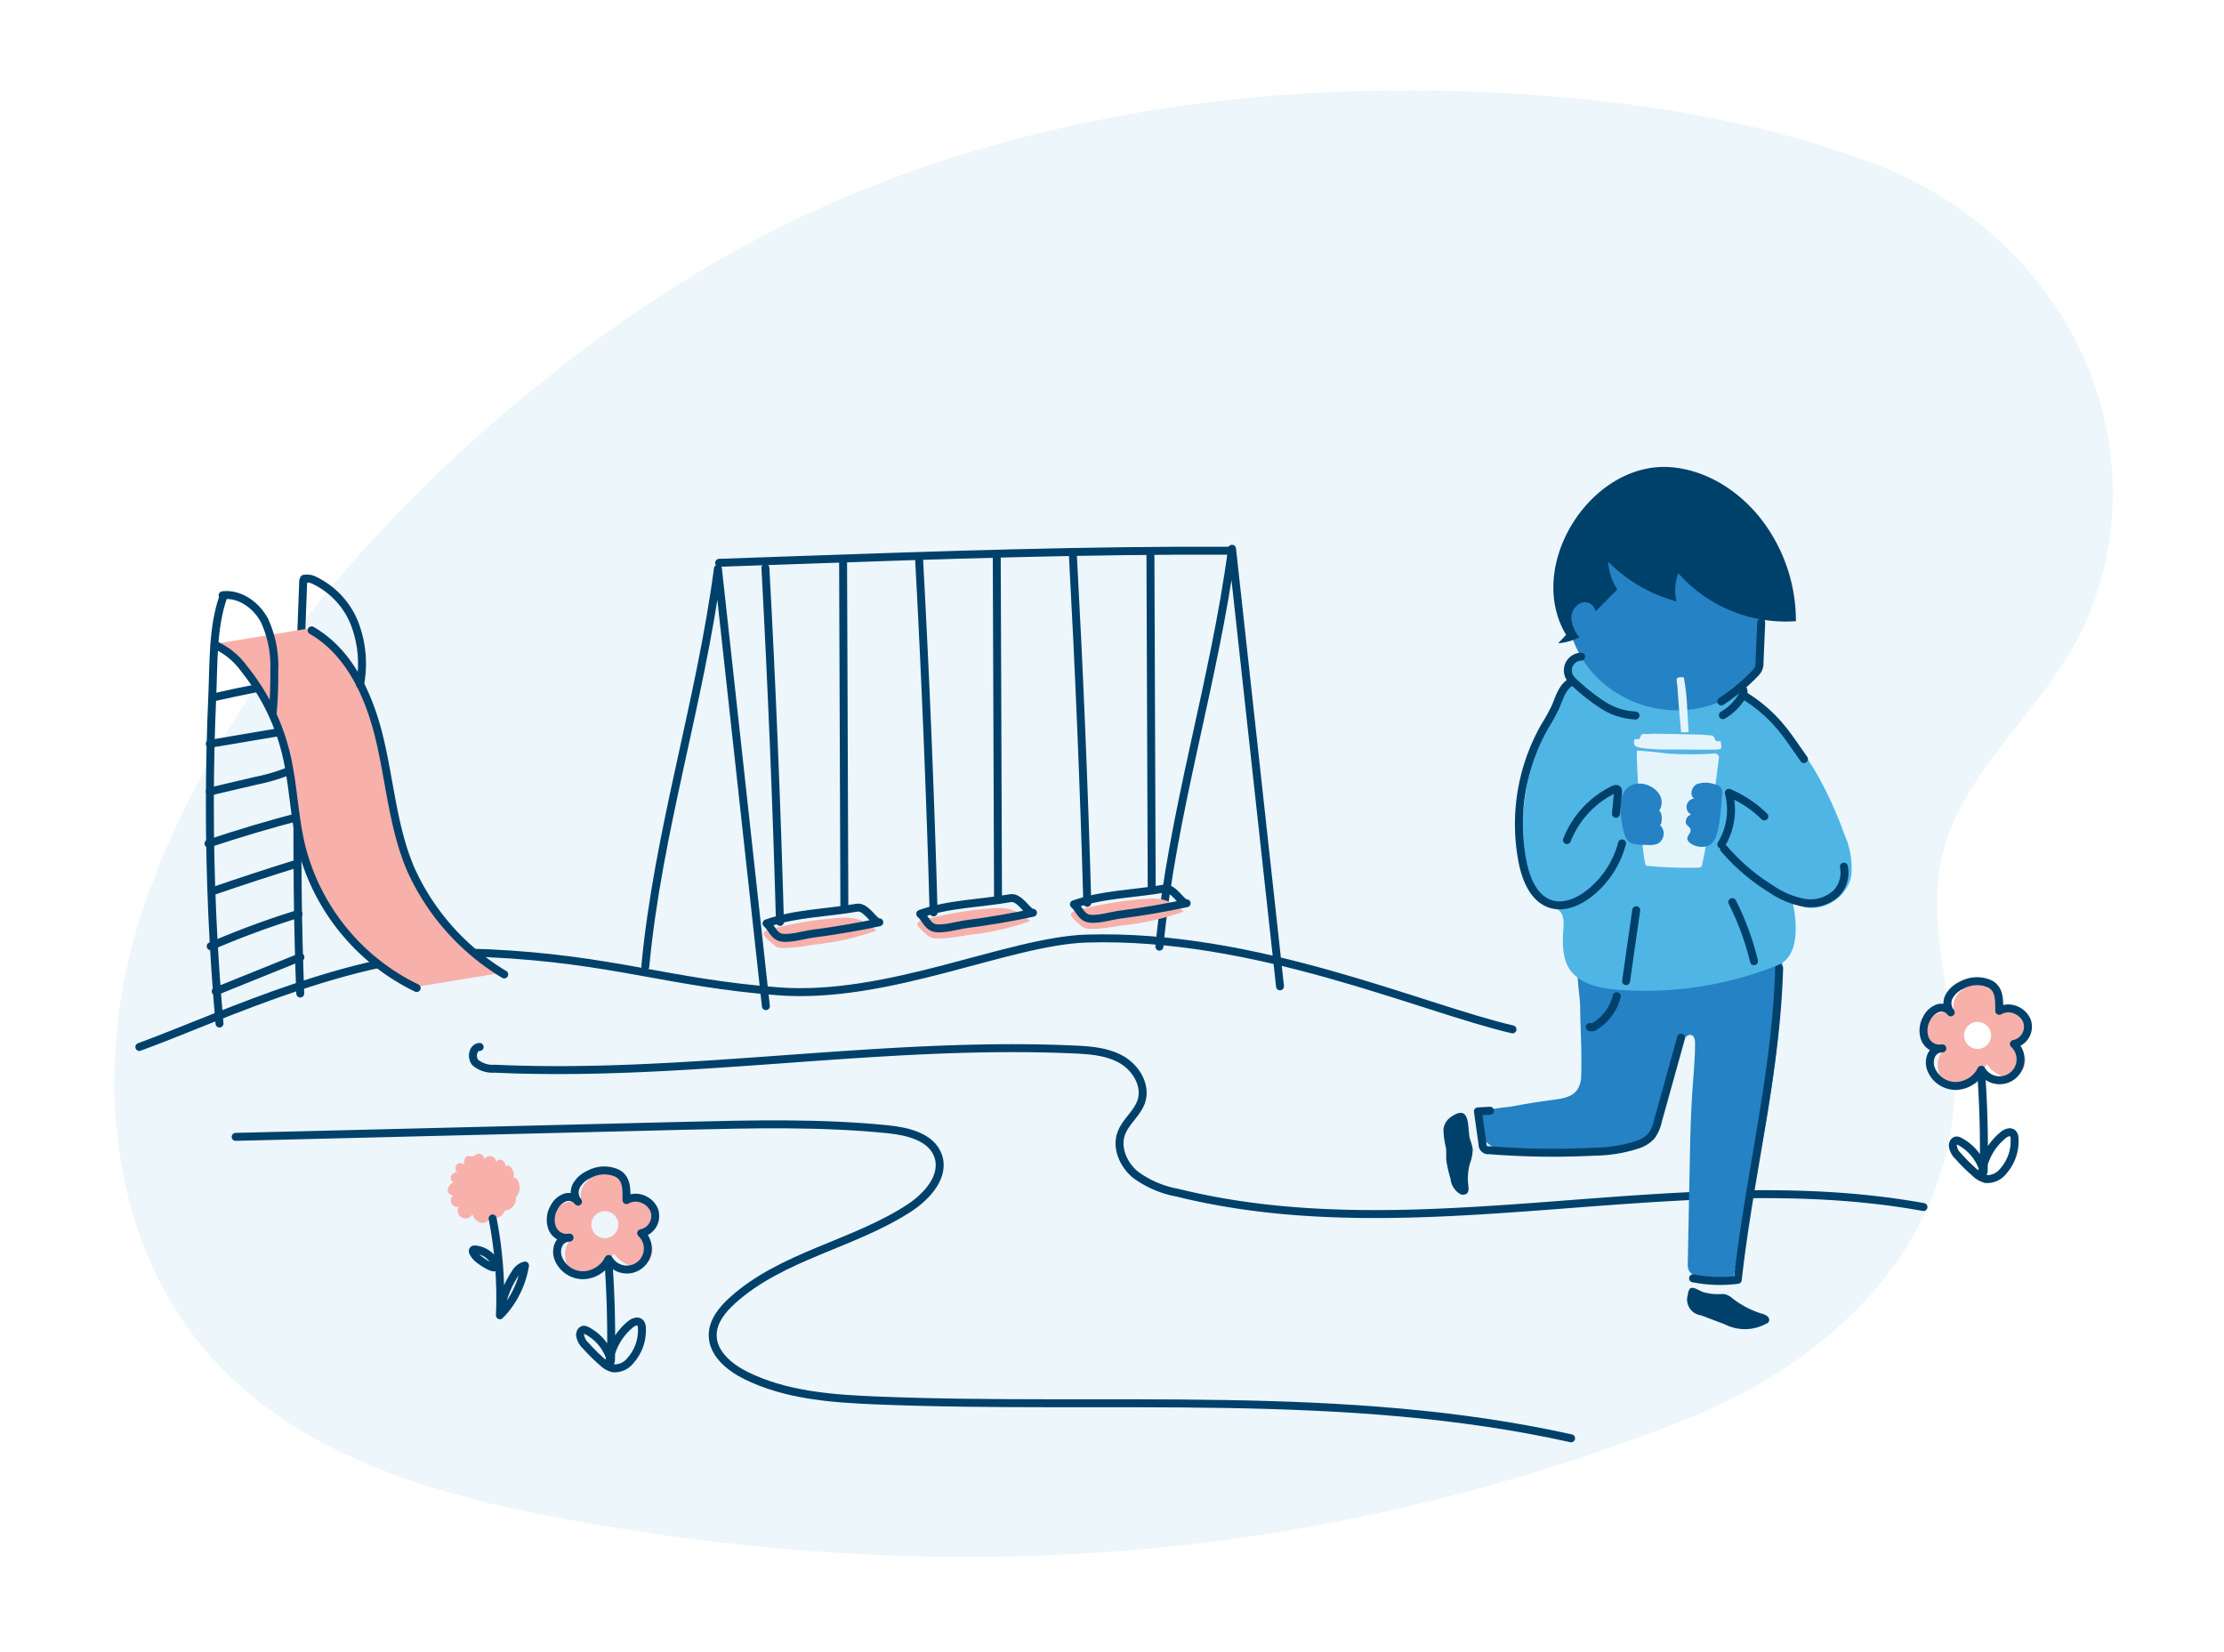 <svg xmlns="http://www.w3.org/2000/svg" width="350" height="260" viewBox="0 0 350 260">
  <g id="Group_25820" data-name="Group 25820" transform="translate(16172 -6779)">
    <rect id="Rectangle_8056" data-name="Rectangle 8056" width="350" height="260" transform="translate(-16172 6779)" fill="#fff"/>
    <g id="Group_25813" data-name="Group 25813" transform="translate(1264.154 1131)">
      <path id="Path_11304" data-name="Path 11304" d="M982.364,12.388c-45.18-3.561-92.177,3.507-131.107,26.3C813.811,60.607,774.314,100.143,761,141.705c-7.623,23.79-5.043,52.107,12.27,70.356C788.1,227.7,810.65,233.424,832.091,237.1c59.246,10.171,115.628,5.751,171.613-16.226,24.784-9.729,44.619-29.472,42.809-57.68-.666-10.372-4.288-20.805-2-30.952,2.857-12.684,14.128-21.662,20.607-32.988,7.254-12.681,8.178-28.51,3.161-42.194-5.646-15.4-18.2-27.685-33.58-33.682C1018.044,16.891,1000.164,13.791,982.364,12.388Z" transform="translate(-18175.092 5650.711)" fill="#ecf6fb"/>
      <path id="Path_11305" data-name="Path 11305" d="M814.422,162.053c-1.075.026-1.389,1.685-.657,2.473a4.222,4.222,0,0,0,2.992.946c30.388,1.394,60.763-4.37,91.153-3.025,2.6.115,5.309.313,7.563,1.618s3.89,4.054,3.081,6.53c-.621,1.9-2.474,3.186-3.156,5.066-.827,2.28.339,4.908,2.2,6.47a16.037,16.037,0,0,0,6.622,2.855c38.147,9.443,78.752-4.745,117.421,2.258" transform="translate(-18175.092 5650.711)" fill="none" stroke="#00416b" stroke-linecap="round" stroke-linejoin="round" stroke-width="1.25"/>
      <path id="Path_11306" data-name="Path 11306" d="M776.023,176.2l70.6-1.739c10.682-.264,21.4-.526,32.03.542,3.16.318,6.912,1.22,7.934,4.226,1.09,3.205-1.763,6.358-4.6,8.2-8.8,5.72-20.011,7.473-27.79,14.516-1.6,1.444-3.094,3.292-3.1,5.445-.013,2.9,2.643,5.087,5.249,6.374,6.295,3.107,13.514,3.631,20.529,3.917,36.53,1.489,73.624-1.979,109.314,5.958" transform="translate(-18175.092 5650.711)" fill="none" stroke="#00416b" stroke-linecap="round" stroke-linejoin="round" stroke-width="1.25"/>
      <g id="Group_25796" data-name="Group 25796" transform="translate(-18175.092 5650.711)">
        <path id="Path_11307" data-name="Path 11307" d="M841.363,186.265c-1.137-.745-2.635-.441-3.953-.11a2.586,2.586,0,0,0-.475-3.343,3.958,3.958,0,0,0-3.492-.745,4.251,4.251,0,0,0-2.54,1.588,2.983,2.983,0,0,0-.365,2.9,3.9,3.9,0,0,0-3.686.63,3.06,3.06,0,0,0-.837,3.534,2.529,2.529,0,0,0,3.3,1.171,3.249,3.249,0,0,0-1.395,3.293,3.169,3.169,0,0,0,1.481,2.633c2.306,1.14,4.972-1.616,6.176-3.247a4.84,4.84,0,0,0,1.994,1.673,2.62,2.62,0,0,0,3.924-2.994,4.479,4.479,0,0,0-1.506-2.25,2.74,2.74,0,0,0,2.4-1.885A2.6,2.6,0,0,0,841.363,186.265Zm-7.241,5.878a2.125,2.125,0,1,1,2.124-2.124A2.124,2.124,0,0,1,834.122,192.143Z" fill="#f8b0aa"/>
        <path id="Path_11308" data-name="Path 11308" d="M836.071,181.923a4.952,4.952,0,0,0-4.408.169,4.235,4.235,0,0,0-2,1.766,2.254,2.254,0,0,0,.241,2.534,1.817,1.817,0,0,0-2.084-.628,3.179,3.179,0,0,0-1.683,1.556,3.783,3.783,0,0,0-.287,3.253,2.473,2.473,0,0,0,2.727,1.486,1.9,1.9,0,0,0-1.756,1.145,2.871,2.871,0,0,0,.005,2.172,4.193,4.193,0,0,0,3.9,2.6,4.681,4.681,0,0,0,4.006-2.548,3.3,3.3,0,1,0,5.109-4.062,2.76,2.76,0,0,0,2.028-3.7,3.121,3.121,0,0,0-1.6-1.593,2.912,2.912,0,0,0-2.737.082C837.52,184.563,837.669,182.777,836.071,181.923Z" fill="none" stroke="#00416b" stroke-linecap="round" stroke-linejoin="round" stroke-width="1.25"/>
        <path id="Path_11309" data-name="Path 11309" d="M834.668,195.523q.585,7.939.42,15.912a7.549,7.549,0,0,0-3.822-4.754.938.938,0,0,0-.439-.129c-.383.014-.614.457-.6.84a2.735,2.735,0,0,0,.859,1.64,28.675,28.675,0,0,0,2.64,2.612,3.755,3.755,0,0,0,1.661.975,3.176,3.176,0,0,0,2.806-1.265,7.1,7.1,0,0,0,1.757-5.11,1.18,1.18,0,0,0-.276-.8c-.414-.394-1.1-.083-1.539.279a9.393,9.393,0,0,0-3.385,6.407c.107.1.308-.087.211-.2" fill="none" stroke="#00416b" stroke-linecap="round" stroke-linejoin="round" stroke-width="1.25"/>
      </g>
      <g id="Group_25797" data-name="Group 25797" transform="translate(-18175.092 5650.711)">
        <path id="Path_11310" data-name="Path 11310" d="M1057.4,156.479c-1.137-.745-2.635-.441-3.954-.11a2.585,2.585,0,0,0-.475-3.343,3.957,3.957,0,0,0-3.492-.745,4.254,4.254,0,0,0-2.54,1.588,2.985,2.985,0,0,0-.364,2.9,3.9,3.9,0,0,0-3.686.63,3.059,3.059,0,0,0-.837,3.534,2.526,2.526,0,0,0,3.3,1.171,3.251,3.251,0,0,0-1.4,3.293,3.17,3.17,0,0,0,1.482,2.633c2.3,1.14,4.972-1.616,6.175-3.247a4.839,4.839,0,0,0,1.994,1.673,2.621,2.621,0,0,0,3.925-2.994,4.481,4.481,0,0,0-1.507-2.25,2.74,2.74,0,0,0,2.4-1.884A2.6,2.6,0,0,0,1057.4,156.479Zm-7.241,5.878a2.124,2.124,0,1,1,2.124-2.124A2.124,2.124,0,0,1,1050.158,162.357Z" fill="#f8b0aa"/>
        <path id="Path_11311" data-name="Path 11311" d="M1052.107,152.137a4.952,4.952,0,0,0-4.408.169,4.231,4.231,0,0,0-2,1.766,2.254,2.254,0,0,0,.24,2.534,1.816,1.816,0,0,0-2.084-.628,3.177,3.177,0,0,0-1.683,1.557,3.78,3.78,0,0,0-.287,3.252,2.474,2.474,0,0,0,2.728,1.486,1.9,1.9,0,0,0-1.756,1.145,2.87,2.87,0,0,0,0,2.172,4.194,4.194,0,0,0,3.9,2.6,4.678,4.678,0,0,0,4.005-2.548,3.3,3.3,0,1,0,5.11-4.062,2.761,2.761,0,0,0,2.027-3.7,3.114,3.114,0,0,0-1.6-1.593,2.91,2.91,0,0,0-2.736.082C1053.556,154.778,1053.7,152.992,1052.107,152.137Z" fill="none" stroke="#00416b" stroke-linecap="round" stroke-linejoin="round" stroke-width="1.25"/>
        <path id="Path_11312" data-name="Path 11312" d="M1050.7,165.737q.585,7.941.42,15.912a7.549,7.549,0,0,0-3.822-4.754.939.939,0,0,0-.439-.129c-.382.015-.613.457-.6.84a2.745,2.745,0,0,0,.859,1.64,28.662,28.662,0,0,0,2.64,2.612,3.758,3.758,0,0,0,1.662.975,3.174,3.174,0,0,0,2.8-1.265,7.1,7.1,0,0,0,1.758-5.11,1.181,1.181,0,0,0-.276-.8c-.414-.395-1.1-.084-1.54.278a9.393,9.393,0,0,0-3.384,6.407c.106.1.307-.087.211-.2" fill="none" stroke="#00416b" stroke-linecap="round" stroke-linejoin="round" stroke-width="1.25"/>
      </g>
      <g id="Group_25798" data-name="Group 25798" transform="translate(-18175.092 5650.711)">
        <path id="Path_11313" data-name="Path 11313" d="M811.026,181.7a1.317,1.317,0,0,0-1.059.611.755.755,0,0,0,.356,1.056,1.473,1.473,0,0,0-.92,1.221c0,.538.665,1.02,1.1.709a.985.985,0,0,0,.664,1.854,1.219,1.219,0,1,0,2.12,1.192,1.885,1.885,0,0,0,1.341,1.374,1.27,1.27,0,0,0,1.5-.982,1.5,1.5,0,0,0,2.22-.917,1.919,1.919,0,0,0,1.781-2.109,2.32,2.32,0,0,0,.223-2.8c-.156-.231-.609-.358-.624-.08a1.962,1.962,0,0,0-.362-1.8.732.732,0,0,0-.5-.3c-.2-.008-.412.18-.359.375a1.254,1.254,0,0,0-.427-1.169.719.719,0,0,0-1.078.29.973.973,0,0,0-1.842-.464.943.943,0,0,0-.772-.9c-.475-.074-.636.317-1.028.4-.417.093-.774-.278-1.142.171a1.57,1.57,0,0,0-.24,1.127.983.983,0,0,0-.925-.163C810.608,180.574,810.363,181.656,811.026,181.7Z" fill="#f8b0aa"/>
        <path id="Path_11314" data-name="Path 11314" d="M816.462,189.046a65.119,65.119,0,0,1,1.151,15.238,14.8,14.8,0,0,1,2.4-6.589,2.471,2.471,0,0,1,1.546-1.246,14.667,14.667,0,0,1-3.62,7.5" fill="none" stroke="#00416b" stroke-linecap="round" stroke-linejoin="round" stroke-width="1.25"/>
        <path id="Path_11315" data-name="Path 11315" d="M813.8,193.925c-.152-.021-.337-.018-.42.111a.4.4,0,0,0,.028.374,3.215,3.215,0,0,0,.86,1.024c.467.4,3.284,2.354,2.585.571A4.057,4.057,0,0,0,813.8,193.925Z" fill="none" stroke="#00416b" stroke-linecap="round" stroke-linejoin="round" stroke-width="1.25"/>
      </g>
      <g id="Swinget" transform="translate(-18175.092 5650.711)">
        <path id="Path_11316" data-name="Path 11316" d="M760.866,162.052c13.29-4.839,35.246-15.671,54.892-14.751s28.312,4.667,45.646,5.994,36.194-7.916,48.536-8.3c26.579-.822,52.581,10.941,67.026,14.289" fill="none" stroke="#00416b" stroke-linecap="round" stroke-linejoin="round" stroke-width="1.25"/>
        <path id="Path_11317" data-name="Path 11317" d="M774.073,91.218c-1.7,4.833-1.5,10.461-1.723,15.526q-.384,8.6-.385,17.219,0,17.225,1.519,34.4" fill="none" stroke="#00416b" stroke-linecap="round" stroke-linejoin="round" stroke-width="1.25"/>
        <path id="Path_11318" data-name="Path 11318" d="M786.659,88.668c-.869,21.542-1.3,43.4-.468,64.979" fill="none" stroke="#00416b" stroke-linecap="round" stroke-linejoin="round" stroke-width="1.25"/>
        <path id="Path_11319" data-name="Path 11319" d="M772.885,153.3l13.333-5.379" fill="none" stroke="#00416b" stroke-linecap="round" stroke-linejoin="round" stroke-width="1.25"/>
        <path id="Path_11320" data-name="Path 11320" d="M772.1,146.2a136.246,136.246,0,0,1,13.816-5.1" fill="none" stroke="#00416b" stroke-linecap="round" stroke-linejoin="round" stroke-width="1.25"/>
        <path id="Path_11321" data-name="Path 11321" d="M772.463,137.522q6.515-2.25,13.1-4.287" fill="none" stroke="#00416b" stroke-linecap="round" stroke-linejoin="round" stroke-width="1.25"/>
        <path id="Path_11322" data-name="Path 11322" d="M771.75,130.047q7.18-2.4,14.51-4.308" fill="none" stroke="#00416b" stroke-linecap="round" stroke-linejoin="round" stroke-width="1.25"/>
        <path id="Path_11323" data-name="Path 11323" d="M771.958,121.856l7.364-1.721a28.9,28.9,0,0,0,5.4-1.64,2.867,2.867,0,0,1,1.56-.4" fill="none" stroke="#00416b" stroke-linecap="round" stroke-linejoin="round" stroke-width="1.25"/>
        <path id="Path_11324" data-name="Path 11324" d="M771.955,114.353l11.14-1.884a14.736,14.736,0,0,1,3.009-.3" fill="none" stroke="#00416b" stroke-linecap="round" stroke-linejoin="round" stroke-width="1.25"/>
        <path id="Path_11325" data-name="Path 11325" d="M772.659,107.007q6.669-1.515,13.424-2.61" fill="none" stroke="#00416b" stroke-linecap="round" stroke-linejoin="round" stroke-width="1.25"/>
        <path id="Path_11326" data-name="Path 11326" d="M787.215,96.249s10.3,3.432,12.874,25.871,18.576,28.14,18.576,28.14l-14.727,2.412s-16-5.7-18.577-28.14-12.874-25.871-12.874-25.871Z" fill="#f8b0aa"/>
        <path id="Path_11327" data-name="Path 11327" d="M773.967,90.97c2.7-.329,5.293,1.544,6.58,3.936a17.045,17.045,0,0,1,1.552,7.917,67.005,67.005,0,0,1-.254,6.766" fill="none" stroke="#00416b" stroke-linecap="round" stroke-linejoin="round" stroke-width="1.25"/>
        <path id="Path_11328" data-name="Path 11328" d="M786.776,88.374a2.685,2.685,0,0,1,1.784.319,12.7,12.7,0,0,1,6.257,6.919,17.716,17.716,0,0,1,.786,9.407" fill="none" stroke="#00416b" stroke-linecap="round" stroke-linejoin="round" stroke-width="1.25"/>
        <path id="Path_11329" data-name="Path 11329" d="M772.712,98.749a11.4,11.4,0,0,1,4.627,3.76,34,34,0,0,1,6.631,13.453c1.139,4.768,1.234,9.738,2.388,14.5a33.9,33.9,0,0,0,18.156,22.314" fill="none" stroke="#00416b" stroke-linecap="round" stroke-linejoin="round" stroke-width="1.25"/>
        <path id="Path_11330" data-name="Path 11330" d="M787.979,96.493c6.045,3.468,9.144,10.459,10.74,17.243s2.111,13.885,4.837,20.3a37.027,37.027,0,0,0,14.732,16.6" fill="none" stroke="#00416b" stroke-linecap="round" stroke-linejoin="round" stroke-width="1.25"/>
        <path id="Path_11331" data-name="Path 11331" d="M840.49,149.393c1.976-21.137,8.65-41.572,11.429-62.618q3.775,34.428,7.55,68.857" fill="none" stroke="#00416b" stroke-linecap="round" stroke-linejoin="round" stroke-width="1.25"/>
        <path id="Path_11332" data-name="Path 11332" d="M921.4,146.267c1.977-21.136,8.651-41.572,11.43-62.618q3.774,34.429,7.55,68.858" fill="none" stroke="#00416b" stroke-linecap="round" stroke-linejoin="round" stroke-width="1.25"/>
        <path id="Path_11333" data-name="Path 11333" d="M852.118,85.858l11.647-.407c22.969-.8,45.945-1.6,68.928-1.493" fill="none" stroke="#00416b" stroke-linecap="round" stroke-linejoin="round" stroke-width="1.25"/>
        <g id="Group_25799" data-name="Group 25799">
          <path id="Path_11334" data-name="Path 11334" d="M859.392,86.649q1.51,27.844,2.29,55.724" fill="none" stroke="#00416b" stroke-linecap="round" stroke-linejoin="round" stroke-width="1.25"/>
          <path id="Path_11335" data-name="Path 11335" d="M871.619,85.54l.2,54.442" fill="none" stroke="#00416b" stroke-linecap="round" stroke-linejoin="round" stroke-width="1.25"/>
          <path id="Path_11336" data-name="Path 11336" d="M876.607,143.827l.228-.1a6.739,6.739,0,0,0-5.241-2.02,55.27,55.27,0,0,0-9.936,1.459c-2.864.614-3.456.72-.95,2.805a1.862,1.862,0,0,0,.577.369c1.245.409,4.513-.21,5.837-.409A41.037,41.037,0,0,0,876.607,143.827Z" fill="#f8b0aa"/>
          <path id="Path_11337" data-name="Path 11337" d="M873.79,140.135c1.474-.263,2.776,2.456,3.527,2.3q-5.208,1.114-10.5,1.79c-1.29.164-3.9.965-5.126.552-1.052-.356-1.293-1.471-2.114-2.172C864.006,141.006,869.169,140.957,873.79,140.135Z" fill="none" stroke="#00416b" stroke-linecap="round" stroke-linejoin="round" stroke-width="1.25"/>
        </g>
        <g id="Group_25800" data-name="Group 25800">
          <path id="Path_11338" data-name="Path 11338" d="M883.574,85.149q1.512,27.846,2.291,55.724" fill="none" stroke="#00416b" stroke-linecap="round" stroke-linejoin="round" stroke-width="1.25"/>
          <path id="Path_11339" data-name="Path 11339" d="M895.8,84.535c.068,18.147.135,35.8.2,53.947" fill="none" stroke="#00416b" stroke-linecap="round" stroke-linejoin="round" stroke-width="1.25"/>
          <path id="Path_11340" data-name="Path 11340" d="M900.789,142.327c.077-.031.153-.064.229-.1a6.744,6.744,0,0,0-5.241-2.02,55.27,55.27,0,0,0-9.936,1.459c-2.864.614-3.456.72-.95,2.805a1.845,1.845,0,0,0,.577.369c1.245.41,4.513-.21,5.836-.408A41.015,41.015,0,0,0,900.789,142.327Z" fill="#f8b0aa"/>
          <path id="Path_11341" data-name="Path 11341" d="M897.973,138.635c1.474-.262,2.776,2.457,3.527,2.3q-5.208,1.114-10.5,1.79c-1.29.164-3.9.965-5.125.552-1.052-.356-1.293-1.471-2.114-2.172C888.189,139.506,893.352,139.457,897.973,138.635Z" fill="none" stroke="#00416b" stroke-linecap="round" stroke-linejoin="round" stroke-width="1.25"/>
        </g>
        <g id="Group_25801" data-name="Group 25801">
          <path id="Path_11342" data-name="Path 11342" d="M907.757,84.144c1.008,18.563,1.771,36.645,2.291,55.229" fill="none" stroke="#00416b" stroke-linecap="round" stroke-linejoin="round" stroke-width="1.25"/>
          <path id="Path_11343" data-name="Path 11343" d="M919.985,84.024c.067,18.147.135,34.811.2,52.958" fill="none" stroke="#00416b" stroke-linecap="round" stroke-linejoin="round" stroke-width="1.25"/>
          <path id="Path_11344" data-name="Path 11344" d="M924.972,140.827c.077-.031.153-.063.229-.1a6.748,6.748,0,0,0-5.242-2.02,55.259,55.259,0,0,0-9.935,1.459c-2.865.614-3.457.72-.951,2.805a1.843,1.843,0,0,0,.578.369c1.244.41,4.513-.21,5.836-.408A41.027,41.027,0,0,0,924.972,140.827Z" fill="#f8b0aa"/>
          <path id="Path_11345" data-name="Path 11345" d="M922.156,137.135c1.474-.262,2.775,2.457,3.527,2.3q-5.208,1.116-10.5,1.79c-1.29.164-3.9.965-5.125.552-1.052-.356-1.294-1.471-2.114-2.172C912.372,138.006,917.535,137.957,922.156,137.135Z" fill="none" stroke="#00416b" stroke-linecap="round" stroke-linejoin="round" stroke-width="1.25"/>
        </g>
      </g>
      <g id="Child_Drinking" data-name="Child Drinking" transform="translate(-18175.092 5650.711)">
        <path id="Path_11346" data-name="Path 11346" d="M987.194,168.733c-.933,1.406-2.857,1.5-4.915,1.787q-2.628.37-5.236.864c-.813.153-4.8.453-5.19,1.109-1.083,1.805.17,4.269,2.019,5.275s4.061.982,6.166,1.034c5.152.127,9.975.734,15.053-.653a7.115,7.115,0,0,0,2.214-.921c2.217-1.542,2.718-4.659,3.562-7.024,1.055-2.955,1.5-6.284,2.914-9.074.281-.555.837-1.18,1.4-.926.447.2.513.8.513,1.287,0,2.521-.24,4.882-.41,7.371-.227,3.323-.327,6.69-.393,10.021q-.169,8.553-.338,17.105a2.5,2.5,0,0,0,.222,1.34,2.306,2.306,0,0,0,1.346.87,13.778,13.778,0,0,0,5.485.617c3.833-16.682,7.656-33.527,7.822-50.642a2.111,2.111,0,0,0-2.052-2.453c-7.395-2.1-15.27-2.111-22.844-1.108-2.487.329-6.113.819-7.045,3.609-.706,2.11.106,5.385.13,7.575.039,3.617.294,7.2.155,10.809A4.049,4.049,0,0,1,987.194,168.733Z" fill="#2482c5"/>
        <path id="Path_11347" data-name="Path 11347" d="M1018.931,149.628c-.453,16.5-4.7,32.659-6.51,49.071a21.541,21.541,0,0,1-7.042-.238" fill="none" stroke="#00416b" stroke-linecap="round" stroke-linejoin="round" stroke-width="1.25"/>
        <path id="Path_11348" data-name="Path 11348" d="M993.373,154.07a7.685,7.685,0,0,1-3.42,4.7.825.825,0,0,1-.823.139" fill="none" stroke="#00416b" stroke-linecap="round" stroke-linejoin="round" stroke-width="1.25"/>
        <g id="Group_25802" data-name="Group 25802">
          <path id="Path_11349" data-name="Path 11349" d="M981.694,112.14c-1.966,4.447-2.685,9.336-3.147,14.176a23.346,23.346,0,0,0,.165,7.547,8.79,8.79,0,0,0,4.279,5.967,4.976,4.976,0,0,1,1.381.814c.795.8.665,2.1.577,3.229-.158,2.005-.08,4.613,1.226,6.253,1.717,2.157,4.727,2.722,7.476,2.931a55.962,55.962,0,0,0,25.06-3.872c3.547-1.429,3.005-6.9,2.334-9.992,3.528,2.486,8.619-.12,9.248-4.232a12.858,12.858,0,0,0-1.05-6.257c-3.839-10.528-9.612-19.641-19.97-24.574a56.237,56.237,0,0,0-10.457-3.282c-3.714-.963-7.252-1.748-10.977-.229-1.015.414-2.1,1.194-2.062,2.289a9.533,9.533,0,0,1,.2,1.4,3.135,3.135,0,0,1-.888,1.445c-.6.75-.84,1.917-1.405,2.772A24.678,24.678,0,0,0,981.694,112.14Z" fill="#4fb5e5"/>
          <path id="Path_11350" data-name="Path 11350" d="M998.027,133.537a67.407,67.407,0,0,0,8.15.3.767.767,0,0,0,.417-.091.777.777,0,0,0,.254-.517c1.091-5.454,1.893-10.911,2.568-16.428a.679.679,0,0,0-.824-.912,57.1,57.1,0,0,1-7.445-.034c-1.539-.2-3.053-.353-4.6-.451C996.4,116.818,997.383,133.474,998.027,133.537Z" fill="#e5f4fb"/>
          <path id="Path_11351" data-name="Path 11351" d="M1009.611,200.951a3.416,3.416,0,0,1,.858.028,3.13,3.13,0,0,1,1.162.676,14.617,14.617,0,0,0,4.567,2.372,2.25,2.25,0,0,1,.925.441.7.7,0,0,1,.115.928,1.013,1.013,0,0,1-.394.227,6.949,6.949,0,0,1-6.493.065l-3.733-1.41a2.5,2.5,0,0,1-2.038-3.3,1.593,1.593,0,0,1,.264-.836c.449-.553,1.6.337,2.141.491A8.5,8.5,0,0,0,1009.611,200.951Z" fill="#00416b"/>
          <path id="Path_11352" data-name="Path 11352" d="M970.287,176.6a7.78,7.78,0,0,1,.418,1.513,6.751,6.751,0,0,1-.46,2.358,8.659,8.659,0,0,0-.238,3.307c.057.47.123,1.026-.231,1.34a1.009,1.009,0,0,1-1.051.074,3.087,3.087,0,0,1-1.5-2.346,21.947,21.947,0,0,1-.666-2.883c-.05-.672.015-1.351-.059-2.021a12.69,12.69,0,0,1-.4-2.956,2.788,2.788,0,0,1,1.167-1.915C970.537,170.82,969.806,175.022,970.287,176.6Z" fill="#00416b"/>
          <path id="Path_11353" data-name="Path 11353" d="M989.107,102.621a17.867,17.867,0,0,0,18.429,5.822,15.618,15.618,0,0,0,7.49-4.539,4.085,4.085,0,0,0,.722-.917,4.9,4.9,0,0,0,.278-2.455,18.017,18.017,0,0,1,.449-4.675c.331-1.433.837-2.826,1.054-4.281,1.675-11.24-14.857-15.047-22.931-12.681-6.53,1.914-9.314,6.215-9.259,12.861A17.672,17.672,0,0,0,989.107,102.621Z" fill="#2482c5"/>
          <path id="Path_11354" data-name="Path 11354" d="M998.349,130.265a3.5,3.5,0,0,0,1.432-.182,1.833,1.833,0,0,0,.356-2.993c.3.224.582-1.7-.084-2.217,1.938-3.211-3.846-6.124-5.611-2.8-.734,1.382-.495,3.3-.244,4.763C994.754,130.081,995.153,130.223,998.349,130.265Z" fill="#2482c5"/>
          <path id="Path_11355" data-name="Path 11355" d="M1009.932,122.481a1.74,1.74,0,0,0-.252-1.328,1.784,1.784,0,0,0-.973-.456,4.042,4.042,0,0,0-2.73,0c-.83.419-1.193,1.76-.413,2.266a1.325,1.325,0,0,0-.471,2.508,1.222,1.222,0,0,0-.861,1.094c-.027.667.651.785.75,1.24.154.71-.981,1.211-.27,1.955.907.948,2.906,1.154,3.766.1C1009.641,128.436,1009.776,124.228,1009.932,122.481Z" fill="#2482c5"/>
          <path id="Path_11356" data-name="Path 11356" d="M985.4,97.194l-1.241,1.334a9.428,9.428,0,0,0,3.343-.943,5.189,5.189,0,0,1-1.256-2.83,2.586,2.586,0,0,1,1.44-2.568,1.746,1.746,0,0,1,2.356,1.314l3.415-3.444a8.986,8.986,0,0,1-1.432-4.361,24.073,24.073,0,0,0,10.735,6.234,7.877,7.877,0,0,1,.294-4.444,22.531,22.531,0,0,0,18.514,7.557,26.192,26.192,0,0,0-5.046-15.494c-3.475-4.728-8.807-8.29-14.658-8.737C989.353,69.855,978.871,86.281,985.4,97.194Z" fill="#00416b"/>
          <path id="Path_11357" data-name="Path 11357" d="M1008.472,115.267c.267,0,1.09.007,1.288-.182a.42.42,0,0,0,.066-.37l-.092-.668a.174.174,0,0,0-.043-.112.149.149,0,0,0-.1-.028,1.919,1.919,0,0,1-.43.043c-.2-.039-.307-.242-.384-.426a.783.783,0,0,0-.347-.468.728.728,0,0,0-.263-.04c-.623-.015-1.239-.124-1.853-.124q-2.367-.06-4.737-.1-1.206-.016-2.412-.028c-.336,0-.669.034-.991.053-.252.015-.608-.106-.833.044-.171.114-.208.344-.3.527a.415.415,0,0,1-.237.225c-.172.048-.364-.079-.527-.008s-.192.28-.19.454c.006.588.243.713.793.857a10.469,10.469,0,0,0,1.366.194,24.229,24.229,0,0,0,2.914.128Z" fill="#e5f4fb"/>
          <path id="Path_11358" data-name="Path 11358" d="M1003.509,112.533l1.174-.026-.227-3.818a33.44,33.44,0,0,0-.5-4.644.245.245,0,0,0-.05-.123.24.24,0,0,0-.172-.055c-.223-.007-.761-.01-.887.209s.05.9.066,1.157q.079,1.21.17,2.421Q1003.272,110.1,1003.509,112.533Z" fill="#e5f4fb"/>
          <path id="Path_11359" data-name="Path 11359" d="M1016.109,95.288l-.268,6.208a2.154,2.154,0,0,1-.714,1.784,30.888,30.888,0,0,1-5.3,4.4" fill="none" stroke="#00416b" stroke-linecap="round" stroke-linejoin="round" stroke-width="1.25"/>
          <path id="Path_11360" data-name="Path 11360" d="M996.319,109.889a10.351,10.351,0,0,1-5.148-1.652,30.994,30.994,0,0,1-4.3-3.373,4.334,4.334,0,0,1-.883-.957,2.162,2.162,0,0,1,1.783-3.28" fill="none" stroke="#00416b" stroke-linecap="round" stroke-linejoin="round" stroke-width="1.25"/>
          <path id="Path_11361" data-name="Path 11361" d="M985.97,104.754c-1.275.861-1.671,2.515-2.3,3.921a31.309,31.309,0,0,1-1.585,2.855,31.105,31.105,0,0,0-3.506,21.55c.553,2.712,1.826,5.708,4.479,6.5,2.052.61,4.261-.35,5.95-1.664a14.792,14.792,0,0,0,5.193-7.9" fill="none" stroke="#00416b" stroke-linecap="round" stroke-linejoin="round" stroke-width="1.25"/>
          <path id="Path_11362" data-name="Path 11362" d="M1010.264,130.867a31.685,31.685,0,0,0,7.372,6.3,13.639,13.639,0,0,0,5.1,2.172,6,6,0,0,0,5.172-1.461,4.68,4.68,0,0,0,1.211-4.2" fill="none" stroke="#00416b" stroke-linecap="round" stroke-linejoin="round" stroke-width="1.25"/>
          <path id="Path_11363" data-name="Path 11363" d="M1010.073,109.838a8.384,8.384,0,0,0,2.96-2.889,1.628,1.628,0,0,0,.293-.8.639.639,0,0,0-.454-.65" fill="none" stroke="#00416b" stroke-linecap="round" stroke-linejoin="round" stroke-width="1.25"/>
          <path id="Path_11364" data-name="Path 11364" d="M1013.313,106.693a23.276,23.276,0,0,1,5.864,5.022c.848,1.016,1.607,2.1,2.366,3.187l1.288,1.843" fill="none" stroke="#00416b" stroke-linecap="round" stroke-linejoin="round" stroke-width="1.25"/>
          <path id="Path_11365" data-name="Path 11365" d="M996.435,140.53l-1.593,11.162" fill="none" stroke="#00416b" stroke-linecap="round" stroke-linejoin="round" stroke-width="1.25"/>
          <path id="Path_11366" data-name="Path 11366" d="M1011.556,139.26a42.17,42.17,0,0,1,3.415,9.3" fill="none" stroke="#00416b" stroke-linecap="round" stroke-linejoin="round" stroke-width="1.25"/>
          <path id="Path_11367" data-name="Path 11367" d="M1003.5,160.594l-3.657,13.139a6.13,6.13,0,0,1-.994,2.3,4.928,4.928,0,0,1-2.153,1.38,22.543,22.543,0,0,1-6.78,1.118A126.944,126.944,0,0,1,973.3,178.3a.9.9,0,0,1-1.051-.939l-.726-5.173,1.9-.1" fill="none" stroke="#00416b" stroke-linecap="round" stroke-linejoin="round" stroke-width="1.25"/>
          <path id="Path_11368" data-name="Path 11368" d="M1009.826,130.187a10.523,10.523,0,0,0,1.185-8.135,18.15,18.15,0,0,1,5.59,3.721" fill="none" stroke="#00416b" stroke-linecap="round" stroke-linejoin="round" stroke-width="1.25"/>
          <path id="Path_11369" data-name="Path 11369" d="M993.244,125.358l.328-3.44a.521.521,0,0,0-.05-.352c-.136-.192-.435-.115-.647-.012a14.918,14.918,0,0,0-7.341,7.936" fill="none" stroke="#00416b" stroke-linecap="round" stroke-linejoin="round" stroke-width="1.25"/>
        </g>
      </g>
    </g>
  </g>
</svg>
